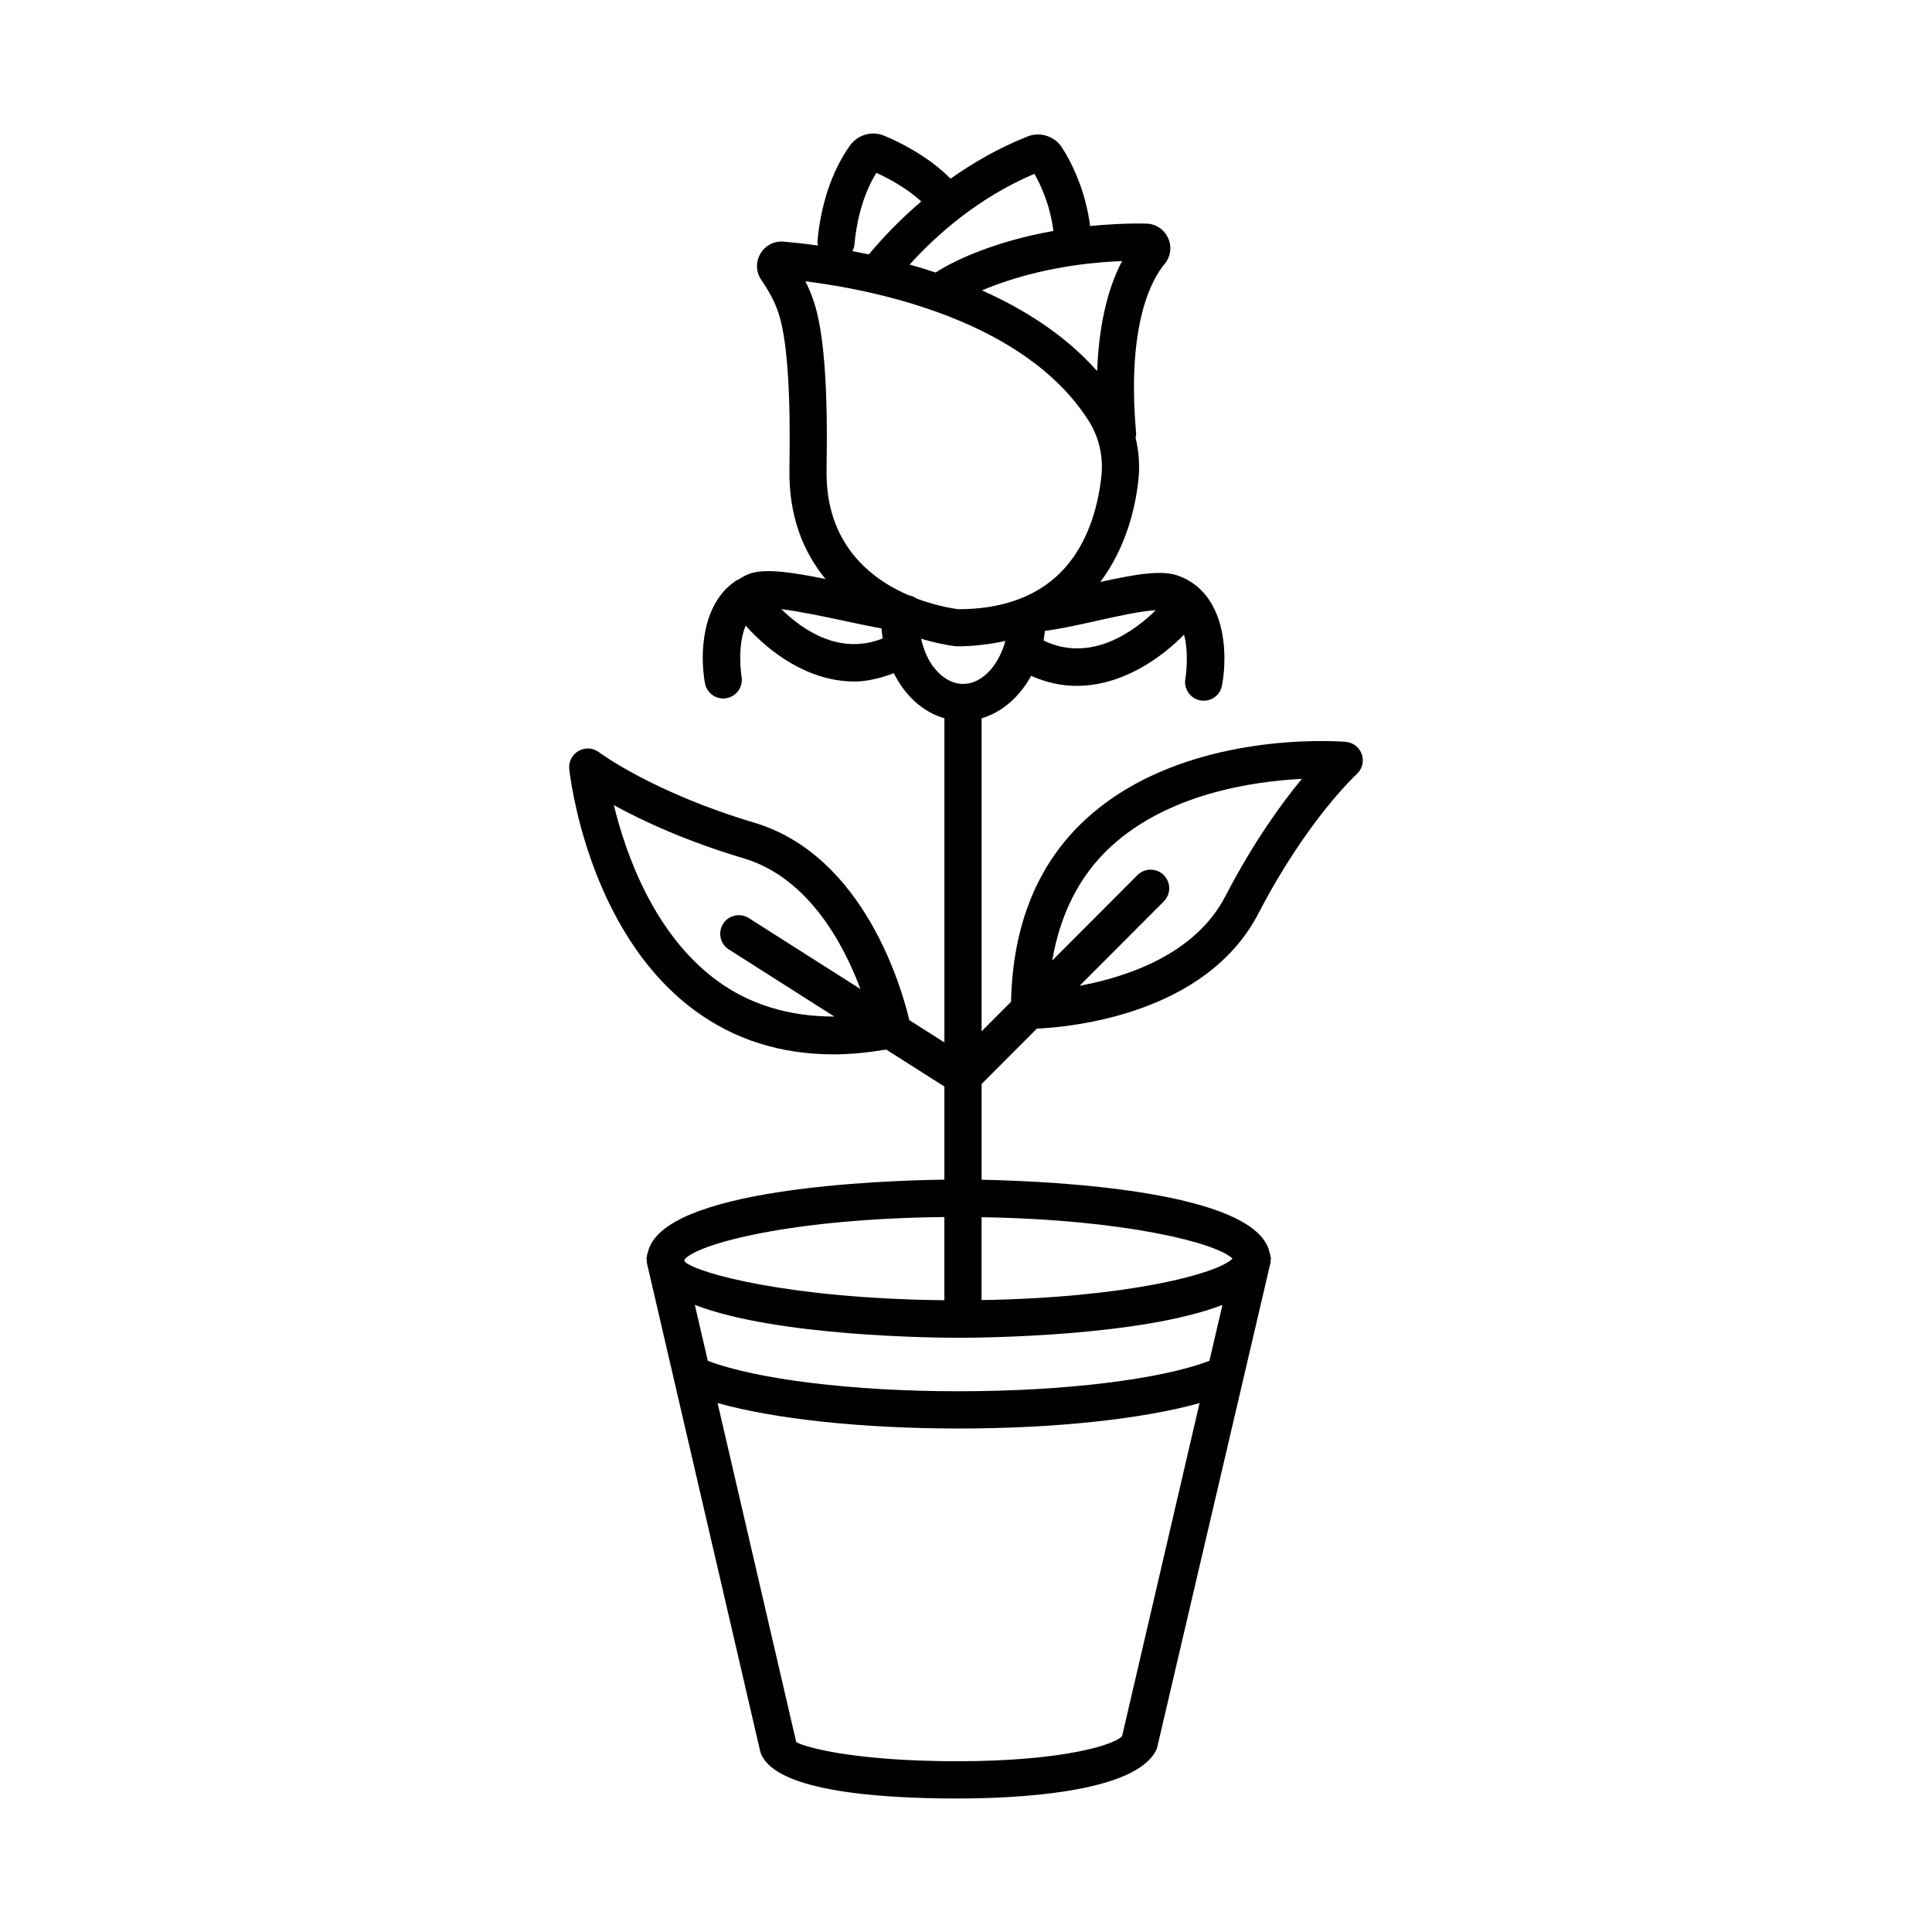 <?xml version="1.0" encoding="UTF-8"?>
<!-- The Best Svg Icon site in the world: iconSvg.co, Visit us! https://iconsvg.co -->
<svg fill="#000000" width="800px" height="800px" version="1.1" viewBox="144 144 512 512" xmlns="http://www.w3.org/2000/svg">
 <path d="m504.9 343.93c-0.637-1.859-2.297-3.172-4.262-3.332-1.746-0.156-43.086-3.316-68.977 20.574-12.773 11.785-19.293 28.094-19.719 48.312l-7.812 7.828v-82.961c5.398-1.57 10.055-5.644 13.137-11.25 4.106 1.832 8.164 2.66 12.07 2.66 11.676 0 21.953-6.961 28.449-13.574 1.398 5.238 0.375 11.586 0.352 11.684-0.48 2.676 1.277 5.246 3.949 5.742 0.312 0.059 0.613 0.086 0.914 0.086 2.324 0 4.394-1.645 4.84-4.016 1.613-8.594 1.023-24.391-11.457-29.066-4.375-1.633-11.023-0.543-20.793 1.613 6.617-8.828 9.281-19.207 10.105-27.133 0.395-3.731 0.117-7.484-0.754-11.09 0.07-0.414 0.18-0.82 0.141-1.258-2.602-29.223 4.406-41.059 7.559-44.812 1.625-1.949 1.961-4.598 0.891-6.902-1.07-2.309-3.309-3.754-5.836-3.781-5.273-0.102-10.148 0.191-14.816 0.641-1.176-9.406-4.93-16.906-7.426-20.77-1.949-3.043-5.801-4.305-9.207-2.941-7.691 3.059-14.457 7-20.336 11.168-5.641-5.711-13.129-9.543-17.57-11.379-3.293-1.367-7.051-0.281-9.121 2.629-6.305 8.859-8.086 19.629-8.586 25.27-0.035 0.414 0.07 0.801 0.133 1.191-3.656-0.504-6.801-0.84-9.074-1.031-2.516-0.223-4.91 1.012-6.191 3.215-1.277 2.203-1.176 4.867 0.266 6.961 2.504 3.648 4.027 6.746 4.934 10.062 2.004 7.305 2.848 20.754 2.504 39.988-0.223 12.566 3.719 22.094 9.562 29.176-9.613-1.941-16.246-2.809-20.223-1.355-1.121 0.41-2.039 1-2.977 1.574-0.207 0.102-0.434 0.129-0.625 0.262-0.059 0.039-0.09 0.105-0.148 0.148-8.871 6.09-9.352 19.336-7.984 26.98 0.422 2.383 2.496 4.055 4.844 4.055 0.281 0 0.57-0.023 0.859-0.07 2.676-0.469 4.465-3.027 4-5.707-0.023-0.109-1.246-8.09 1.098-13.516 6.43 7.207 16.734 14.797 28.844 14.797 3.344 0 6.856-0.867 10.422-2.195 0.695 1.375 1.473 2.691 2.359 3.906 3.008 4.098 6.828 6.82 11.035 8.039v85.898l-9.301-5.91c-1.875-7.973-11.781-43.578-41.098-52.324-26.805-7.984-40.992-18.551-41.133-18.66-1.578-1.191-3.688-1.336-5.402-0.359-1.711 0.969-2.684 2.852-2.481 4.809 0.188 1.746 4.832 42.949 33.145 63.898 10.551 7.805 22.922 11.715 36.938 11.715 4.461 0 9.125-0.484 13.91-1.277l15.418 9.801v24.68c-16.691 0.219-74.84 2.258-78.574 19.25-0.16 0.426-0.273 0.855-0.309 1.32-0.008 0.125-0.086 0.234-0.086 0.363 0 0.164 0.098 0.301 0.105 0.465 0.02 0.223-0.031 0.434 0.02 0.656l30.035 129.44c2.973 10.324 30.035 12.504 52.215 12.504 14.227 0 47.84-1.215 52.922-13.273l30.09-128.69c0.051-0.215-0.004-0.418 0.02-0.629 0.012-0.172 0.113-0.316 0.113-0.488 0-0.133-0.082-0.246-0.086-0.379-0.035-0.445-0.145-0.855-0.297-1.266-3.5-16.277-56.988-18.867-76.301-19.254v-25.379l14.633-14.66c8.969-0.426 44.789-3.684 58.73-30.539 12.867-24.824 25.914-36.781 26.031-36.902 1.457-1.32 1.996-3.379 1.371-5.234zm-171 59.855c-16.656-12.301-24.105-33.617-27.219-46.414 7.394 4.066 18.883 9.465 34.375 14.082 17.16 5.117 26.461 22.66 30.98 34.66l-29.602-18.812c-2.293-1.449-5.34-0.781-6.801 1.516-1.461 2.293-0.781 5.344 1.516 6.801l27.969 17.781c-11.914 0.004-22.422-3.117-31.219-9.613zm116.39-98.074c-5.539 5.441-17.09 14.133-29.734 8.031 0.16-0.828 0.25-1.676 0.348-2.531 4.215-0.586 8.949-1.605 13.637-2.668 4.961-1.125 11.801-2.625 15.75-2.832zm-15.535-63.367c-8.387-9.477-19.258-16.375-30.527-21.379 8.082-3.453 20.895-7.164 37.141-7.777-3.094 5.805-6.086 15.043-6.613 29.156zm-16.629-52.285c1.781 3.102 4.234 8.574 5.031 15.141-15.066 2.688-25.883 7.562-31.203 11.02-2.328-0.77-4.621-1.473-6.894-2.113 6.832-7.527 17.844-17.578 33.066-24.047zm-47.684 18.676c0.383-4.309 1.648-12.234 5.801-18.926 3.195 1.441 8.102 4.059 11.898 7.582-6.051 5.16-10.695 10.176-13.883 14.027-1.492-0.316-2.938-0.602-4.348-0.871 0.281-0.551 0.473-1.16 0.531-1.812zm-13.004 9.812c18.957 2.379 58.137 10.422 75.047 36.93 2.731 4.289 3.938 9.473 3.406 14.586-0.855 8.094-3.648 19.328-12.156 26.906-6.344 5.633-15.105 8.473-25.59 8.473h-0.125c-0.523-0.055-5.281-0.621-11.113-2.82-0.609-0.422-1.289-0.738-2.07-0.852-10.066-4.336-22.141-13.613-21.789-33.344 0.367-20.453-0.566-34.445-2.852-42.773-0.734-2.672-1.711-5.027-2.758-7.106zm-6.375 86.883c4.918 0.594 11.934 2.086 16.797 3.133 3.434 0.742 6.691 1.414 9.75 1.984 0.082 0.895 0.156 1.785 0.305 2.656-11.375 4.508-21.148-2.172-26.852-7.773zm37.027 7.844c3.363 0.977 6.617 1.719 9.402 2.004h0.324c4.531 0 8.672-0.578 12.629-1.418-1.832 6.594-6.219 11.387-11.199 11.387h-0.031c-2.941-0.012-5.793-1.711-8.039-4.766-1.461-2-2.426-4.516-3.086-7.207zm76.418 191.36c-12.91 4.918-38.414 8.066-66.461 8.066-28.062 0-53.559-3.152-66.473-8.07l-3.438-14.82c21.625 8.363 63.66 8.715 69.91 8.715 6.254 0 48.277-0.348 69.91-8.707zm-70.242-16.059c-40.656-0.414-65.312-7.062-68.777-10.184l-0.129-0.555c3.133-4.098 27.902-10.891 68.906-11.309zm47.102 115.5c-1.613 2.094-14.852 6.668-43.688 6.668-28.43 0-41.277-4.031-42.68-5.113l-20.832-89.805c15 4.211 38.18 6.746 63.875 6.746 25.672 0 48.852-2.535 63.855-6.742zm29.258-126.53c-4.012 4.047-27.871 10.355-66.504 10.988v-21.961c38.633 0.629 62.492 6.938 66.504 10.973zm-1.902-96.012c-7.977 15.387-26.012 21.355-38.629 23.715l22.32-22.363c1.926-1.93 1.914-5.051-0.012-6.977-1.926-1.914-5.043-1.918-6.969 0.008l-22.586 22.633c2.106-12.254 7.156-22.426 15.449-30.102 15.211-14.059 37.551-17.379 50.707-18.035-5.379 6.5-12.84 16.773-20.281 31.121z"/>
</svg>
